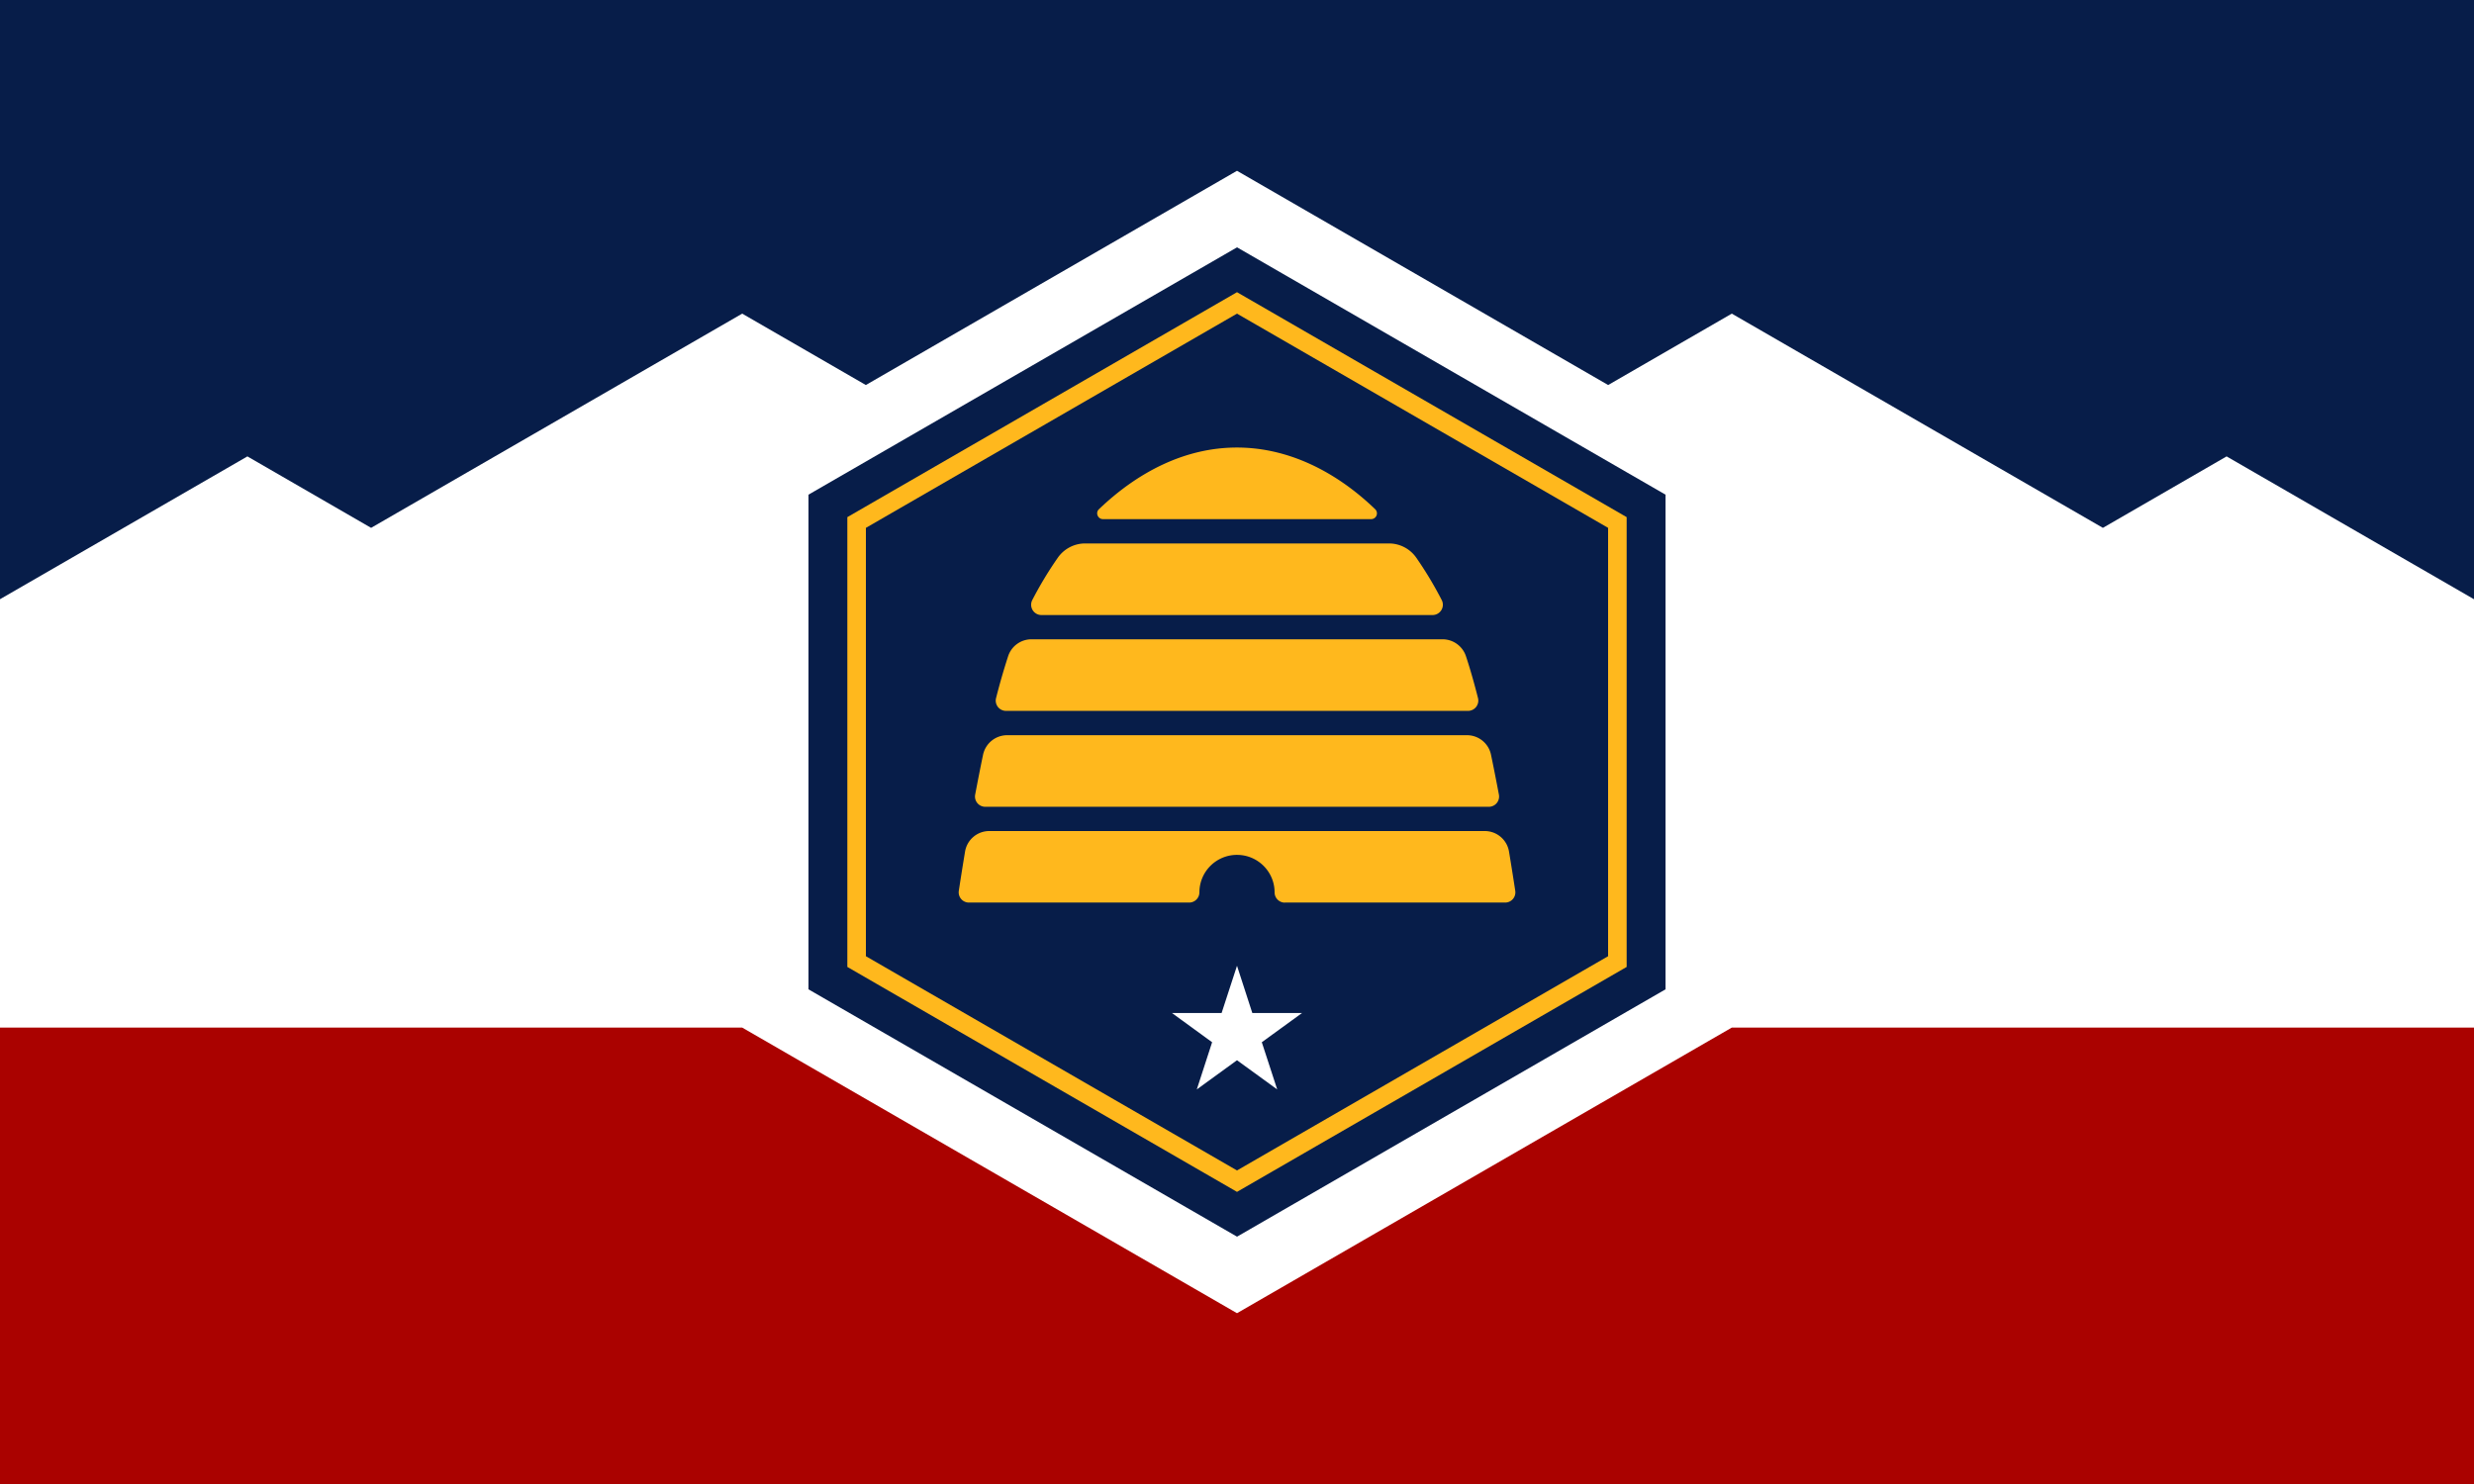 <svg xmlns="http://www.w3.org/2000/svg" width="720" height="432" viewBox="0 0 190.5 114.3"><path fill="#fff" d="M0 0h190.5v114.3H0z"></path><path fill="#071d49" d="M190.5 0v46.154l-19.05-11.001-9.525 5.503-28.575-16.5-9.52 5.499-28.58-16.5-28.58 16.5-9.52-5.499-28.575 16.5-9.525-5.503-19.05 11V0z"></path><path fill="#071d49" d="M128.246 76.2V38.1L95.253 19.05l-33 19.05v38.1l33 19.05z"></path><g fill="#ffb81d"><path d="M95.25 22.505 65.246 39.83v34.645L95.25 91.8l30.004-17.325V39.83zm28.575 51.144L95.25 90.15l-28.575-16.5V40.656l28.575-16.5 28.575 16.5z"></path><path d="M105.585 39.984H84.93c-.397 0-.598-.487-.312-.762 3.006-2.879 6.646-4.752 10.626-4.752s7.657 1.873 10.647 4.752a.444.444 0 0 1-.313.762zM110.31 47.371H80.19a.792.792 0 0 1-.704-1.154 29 29 0 0 1 1.969-3.265 2.57 2.57 0 0 1 2.106-1.095h23.389c.841 0 1.63.413 2.106 1.1a29 29 0 0 1 1.958 3.26.792.792 0 0 1-.704 1.154M113.035 54.753h-35.57a.79.79 0 0 1-.768-.984 51 51 0 0 1 .932-3.234 1.89 1.89 0 0 1 1.799-1.296h31.65c.814 0 1.54.524 1.799 1.296.322.969.635 2.07.93 3.234a.792.792 0 0 1-.766.984zM114.639 62.14H75.867a.79.79 0 0 1-.778-.937c.19-1 .391-2.037.608-3.074a1.9 1.9 0 0 1 1.852-1.503h35.407c.9 0 1.672.63 1.852 1.503.217 1.037.418 2.069.609 3.074a.79.79 0 0 1-.778.937M98.938 69.522a.79.79 0 0 1-.793-.789c0-.799-.323-1.518-.847-2.042s-1.249-.847-2.048-.847a2.89 2.89 0 0 0-2.895 2.884.79.79 0 0 1-.793.789h-16.95a.787.787 0 0 1-.783-.905c.106-.693.27-1.747.482-3.027a1.89 1.89 0 0 1 1.868-1.577h38.147c.926 0 1.715.667 1.868 1.577.212 1.28.376 2.334.482 3.027a.787.787 0 0 1-.783.905h-16.95z"></path></g><g stroke-width=".265"><path fill="#aa0200" d="M190.5 79.147V114.3H0V79.147h57.15l38.1 21.998 38.1-21.998z"></path><path fill="#fff" d="m95.25 74.385 1.18 3.64h3.826l-3.096 2.25 1.186 3.635-3.096-2.249-3.096 2.249 1.18-3.635-3.09-2.25h3.82z"></path></g></svg>